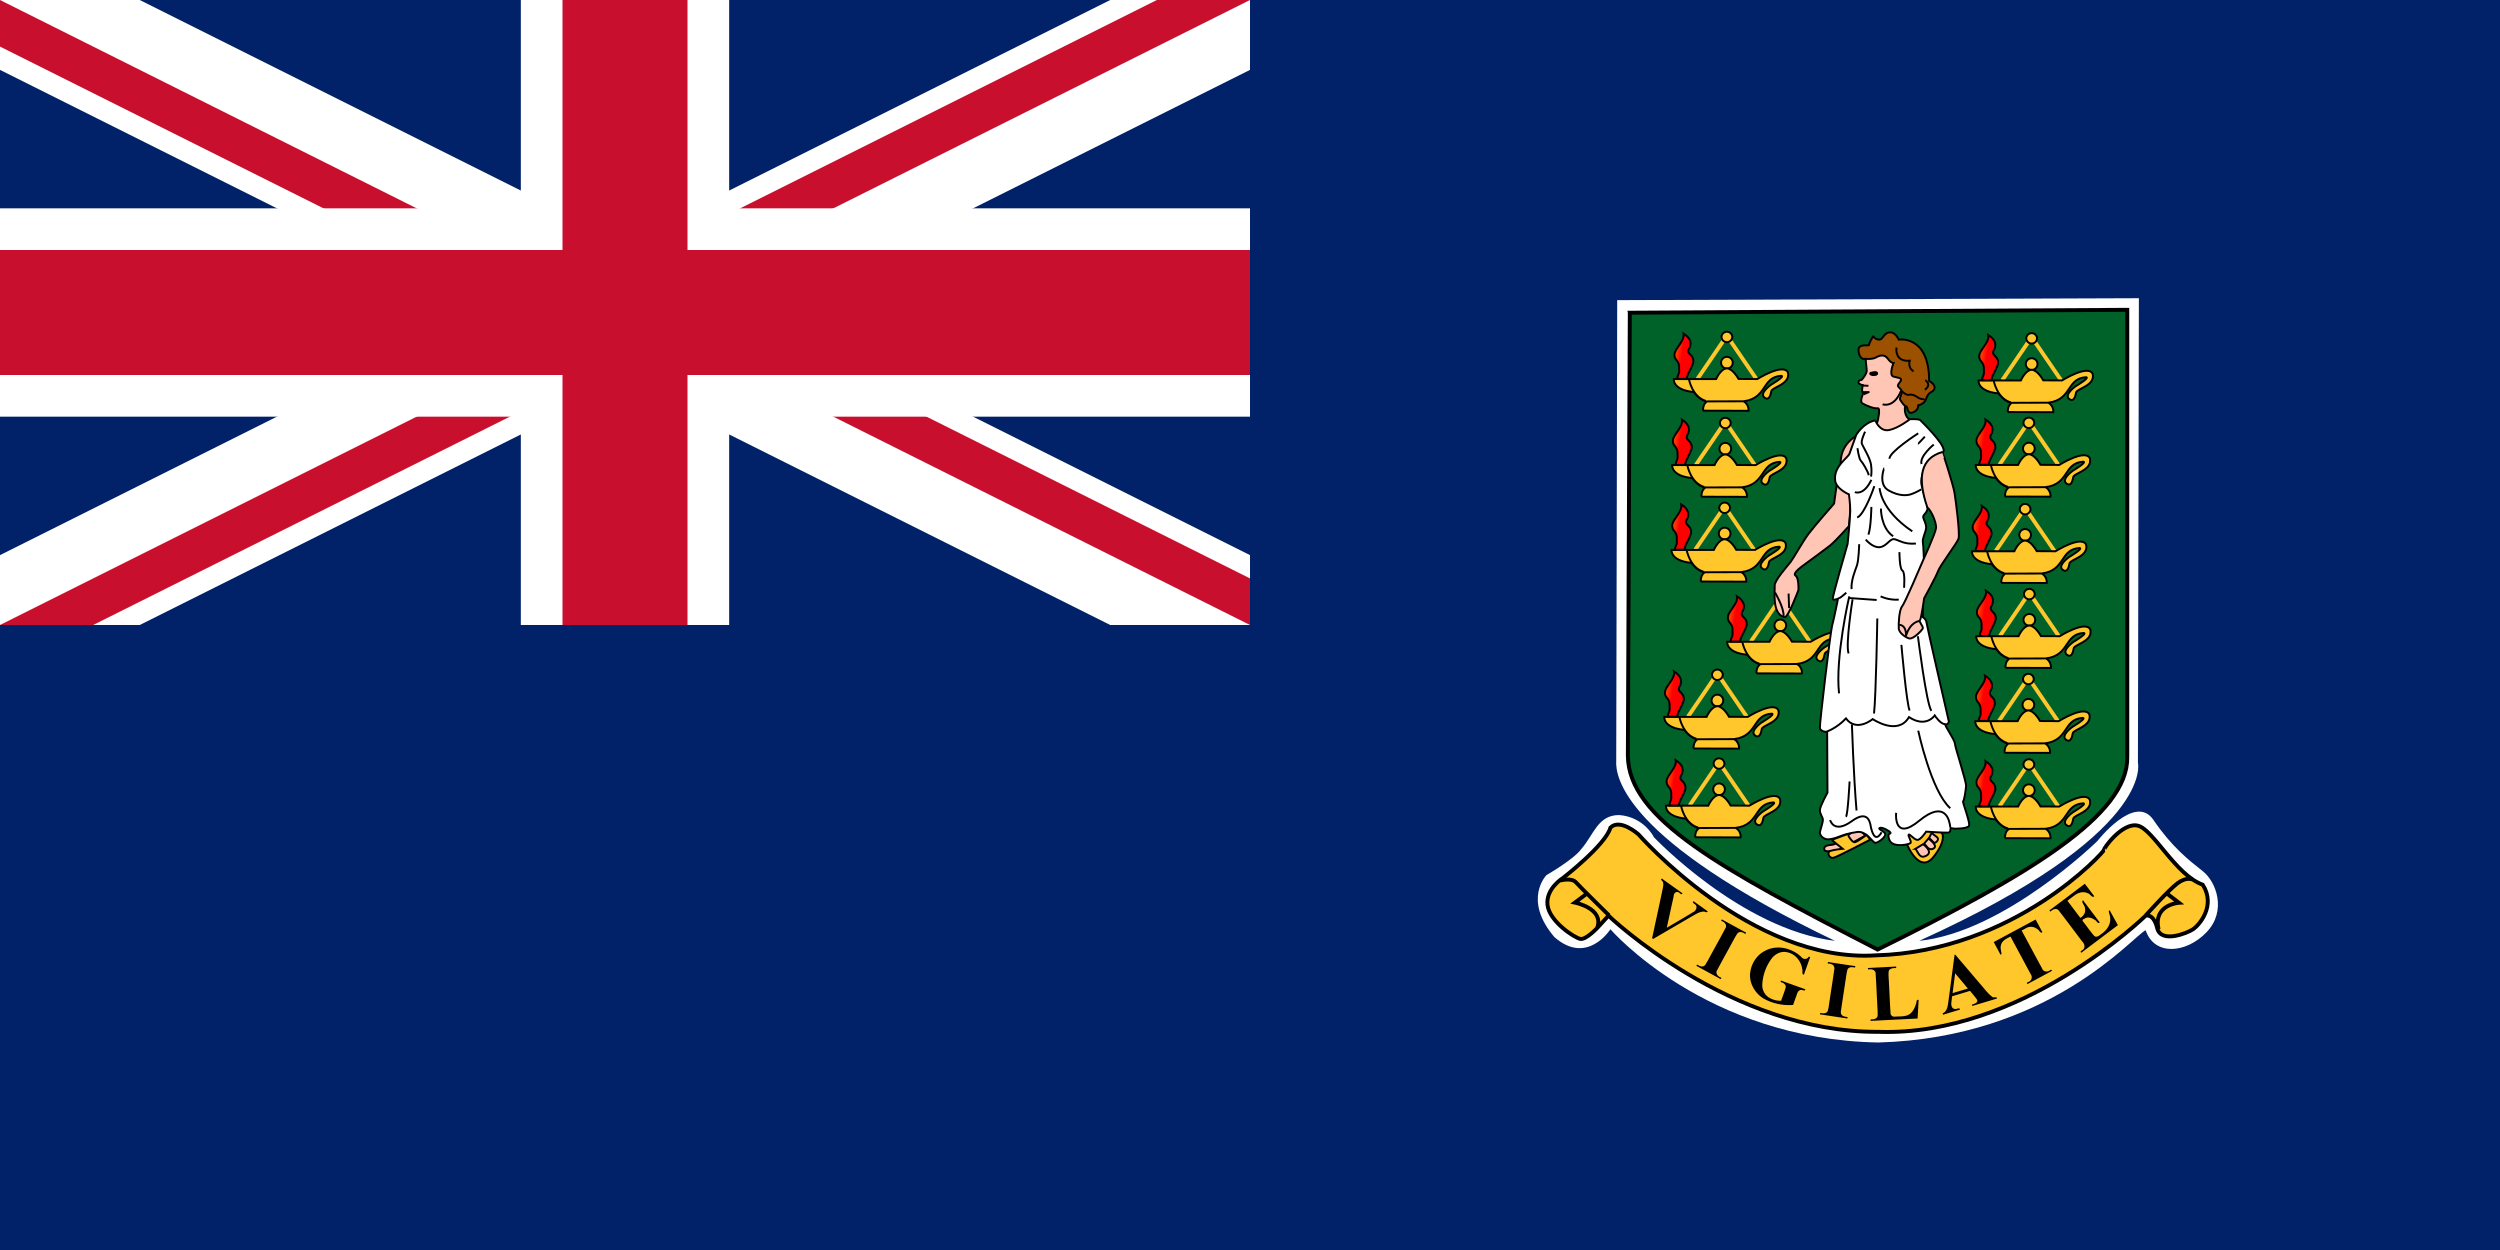 <svg xmlns="http://www.w3.org/2000/svg" xmlns:xlink="http://www.w3.org/1999/xlink" width="1200" height="600"><defs><linearGradient id="b" x1="103.08" x2="92.55" y1="111.28" y2="107.76" gradientTransform="matrix(.996 0 0 2.253 703.84 -75.05)" gradientUnits="userSpaceOnUse"><stop offset="0" stop-color="red"/><stop offset="1" stop-color="#ff0"/></linearGradient><clipPath id="a"><path d="M0 0v150h700v150H600zm600 0H300v350H0v-50z"/></clipPath></defs><path fill="#012169" d="M0 0h1200v600H0z"/><path stroke="#fff" stroke-width="60" d="m0 0 600 300m0-300L0 300"/><path stroke="#c8102e" stroke-width="40" d="m0 0 600 300m0-300L0 300" clip-path="url(#a)"/><path stroke="#fff" stroke-width="100" d="M300 0v350M0 150h700"/><path stroke="#c8102e" stroke-width="60" d="M300 0v350M0 150h700"/><path fill="#012169" d="M0 300h600V0h600v600H0z"/><path fill="#fff" d="m776.26 144.07 250.4-.93-.46 223s8.82 33.9-105 85.47c40.89-4.18 85.48-47.85 85.48-47.85s18.12-23.23 26.95-10.22c8.83 13 17.19 19.51 23.7 24.62 6.5 5.11 11.6 19.05 1.85 29.27s-25.09 11.61-29.27-.93c-6.5 3.25-46.45 51.57-128.22 53.9-83.15-1.4-128.68-54.36-128.68-54.36s-11.15 17.65-26.95 3.71c-15.33-18.12-3.71-29.73-3.71-29.73s13-7.43 16.72-12.54c6.04-6.97 7.9-16.26 18.12-16.26 12.08.93 16.72 10.68 16.72 10.68s41.81 44.14 86.88 49.71c-101.74-48.78-105.46-78.98-105-86.41l.47-221.13z"/><path fill="#006129" stroke="#000" stroke-width="1.89" d="m782.3 150.1 238.79-1.39v214.63c.46 27.88-46.46 56.22-119.86 92.45-75.73-39.02-119.4-62.71-119.86-92.91l.93-212.77z"/><g id="c" fill="#ffc72c" stroke="#000" stroke-width=".94"><path fill="none" stroke="#ffc72c" stroke-width="1.89" d="m814.8 181.83 14.09-20.7 14.16 20.74"/><path d="M831.72 174.09a2.8 2.8 0 1 1-5.6 0 2.8 2.8 0 0 1 5.6 0z"/><path d="m817.44 197.12 21.86.06s.34-2.83-2.29-4.56c11.45-1.57 8.48-11.67 18.06-12.24 1.86.29-5 4.3-5 4.3s-5.79 4.07-3.15 6.14c2.09 1.65 3-1 3.29-3 .28-2 9.3-3.3 8-9.01-2.14-4.72-14.73 3.14-14.73 3.14l-8.98-.05c-.56-1-3.04-5.05-5.6-5.07-3.02.12-5.16 5.12-5.16 5.12h-20.32s-.7 5.22 9.6 6.22c2.33 3.03 4.12 3.87 6.14 4.66-1.34 1.12-1.72 2.47-1.72 4.29zM819.02 192.68l18.2-.06"/><path d="M810.68 181.95s1.46 8.52 8.18 10.53"/><path fill="url(#b)" d="M809.56 181.84c.67-3.25 1.9-3.8 3.25-7.95.22-4.03-3.25-3.59-2.24-6.16 1.8-2.8.9-5.49-2.47-7.62.68 3.7-4.36 7.17-4.36 10.2 0 3.02 2.57 2.35 2.24 6.94.22 2.69-.68 2.01-.9 4.6h4.48z"/><path d="M831.5 161.66a2.58 2.58 0 1 1-5.16 0 2.58 2.58 0 0 1 5.15 0z"/></g><use xlink:href="#c" x="-.77" y="41.3"/><use xlink:href="#c" x="-1.09" y="82.01"/><use xlink:href="#c" x="25.63" y="126.1"/><use xlink:href="#c" x="-4.57" y="162.16"/><use xlink:href="#c" x="-3.78" y="204.77"/><use xlink:href="#c" x="146.28" y=".67"/><use xlink:href="#c" x="144.94" y="41.22"/><use xlink:href="#c" x="143.14" y="82.66"/><use xlink:href="#c" x="145.16" y="123.43"/><use xlink:href="#c" x="144.71" y="164.2"/><use xlink:href="#c" x="144.94" y="205.2"/><g fill="#ffc6b5" stroke="#000" stroke-width=".94"><path fill="#ffc72c" d="M915.84 406.31s5.7 13.15 12.2 5.07c6.5-8.07 4.12-11.56 4.12-11.56l-14.57-7.92-4.28 9.03 2.53 5.38z"/><path d="M928.36 404.57s.95.16 1.74-1.27c.8-1.42-1.74-2.05-2.85-3.64l-1.27 2.54 2.38 2.37zM895.4 401.09l-12.82 6.97s-6.34 1.26-6.81 0c-.48-1.27.16-2.38 3.48-2.54 3.33-.16 12.36-8.4 12.36-8.4l3.8 3.97zM895.57 173.15l.47 4.6c.16 1.58-2.53 4.9-2.69 4.74s-1.43.16-1.27 1.11c.16.95 2.06 1.27 2.06 1.27s-.79 3.33 0 3.49c.8.15-2.06 4.27 0 5.38 2.06 1.11 5.55 2.54 7.13 2.22 1.58-.32 0 6.18 0 6.18l-4.43 9.5 24.39-2.53-5.07-8.08s-2.38-1.59-1.74-6.18c.63-4.6-.32-25.34-.32-25.34l-17.42-2.38-1.11 6.02zM891.13 209.26s-7.92 3.65-7.6 13.47c-2.06 9.5-3.17 19-3.17 19s-9.34 10.62-12.2 14.42c-2.85 3.8-7.12 11.56-8.7 13.62-1.6 2.06-7.77 8.87-7.61 11.4.16 2.54-1.43 13.79 4.75 15.06 1.58.63 6.65-13 6.65-13s.32-5.85-1.42-6.96c-1.74-1.11 3.8-4.91 3.8-4.91s10.61-7.76 12.99-9.67c2.37-1.9 8.87-9.18 8.87-9.18l3.64-43.25z"/><path fill="#fff" d="M900.16 201.82s2.06 5.54 6.65 4.6c4.6-.96 9.98-5.23 9.98-5.23s4.28-.16 4.91.47c.64.64 11.57 11.25 11.25 14.57-.32 3.33-5.07 2.38-6.81 4.6-1.74 2.22-4.6 7.76-3.8 11.88.79 4.12 3.17 9.5 2.85 11.56-.32 2.06-2.06 2.7-2.06 3.8 0 1.11 1.42 3.01 1.42 5.07 0 2.06-1.9 5.07-1.58 7.13.32 2.06.48 8.08.48 8.08l-.48 27.88s1.58.95 1.74 2.53c.16 1.59 10.77 47.68 10.77 47.68s-.47 1.43-1.58 1.27c-1.1-.16 4.28 7.12 4.44 9.18.15 2.06 5.54 18.22 5.38 20.44-.16 2.22-.95 7.13-1.42 7.28-.48.16 3.48 10.14 2.85 11.73-.64 1.58-7.13 1.42-7.13 1.42l-1.74-.32s.15 2.06-1.11 2.22-10.62-.47-10.62-.47-2.69 4.12-4.27 3.96c-1.59-.16-3.65-3.01-4.12-2.54-.48.48 1.43 3.17.95 3.96-.48.8-8.55 2.54-10.14-1.26-1.58-3.8.95-2.86.48-3.65-.48-.79-4.12-2.85-5.23-2.22-1.1.64 2.85 1.59 2.7 3.17-.17 1.59-3.5 3.96-4.76 3.96s-4.28-5.86-8.71-5.22c-4.44.63-7.29 1.74-7.29 1.74s-5.22 2.22-7.44 1.74c-2.22-.48-3.17-2.22-3.17-3.17 0-.95 1.58-5.07 1.43-6.33s-1.43-2.54-1.43-4.44c0-1.9 3.64-8.4 3.64-8.4l-.16-29.14s-3.32 0-3.48-2.06 5.07-46.1 5.86-48.94c.8-2.86 2.85-13 2.85-13s-2.37 1.12-2.53 0c-.16-1.1 7.13-26.29 7.13-26.29s1.26-12.51 1.26-15.84c0-3.32-.63-7.92-.63-7.92s-6.5-2.75-6.65-6.97c-.6-6.7 6.17-10.45 6.97-12.67l3.16-8.87s3.49-6.02 9.2-6.97z"/><path fill="#ffc72c" d="M897.78 402.99s-15.36 8.08-17.58 8.71c-2.22.63-3.64-2.7-1.42-3.33 2.21-.63 5.7-.95 5.7-.95s-5.23-4.12-5.07-4.27c.16-.16 7.13-2.7 7.29-2.7s2.21 4.12 3.64 3.8c1.43-.31 5.54-3.48 5.54-3.48s2.22 2.53 1.9 2.22z"/><path d="M919.43 407.42c1.45 1.88 2.02 5.13 5.35 3.23 3.33-1.9-1.7-5.43-1.7-5.43l-3.65 2.2z"/><path d="M925.5 407.1s1.59 1.27 3.01-.15-2.85-4.44-2.85-4.44l-2.06 2.38 1.9 2.22zM932.32 216.96c.16 0 5.22 15.68 5.86 19.64.63 3.96 2.7 19.8 1.9 22.02-.8 2.22-8.87 12.83-9.82 15.52-.95 2.7-6.66 13-6.66 13s-1.42 10.13-2.05 10.6c-.64.48 1.63 2.97 1.42 3.8-.31.95-4.6 5.4-6.5 4.92-1.9-.48-4.9-2.7-5.06-4.76s.16-8.87 1.58-10.6c1.43-1.75 8.87-19.33 9.35-20.44.47-1.11 6.8-14.9 6.97-17.27.16-2.37-1.97-7.87-4.21-9.88-4.99-14.68-3.03-23.53 7.22-26.55z"/><path fill="#9c5100" d="M895.1 172.2s3.48.47 5.38-.63c1.9-1.11 4.12-1.59 5.7.63s2.7 2.06 2.7 2.06-2.38 5.86 0 6.5c2.37.63 3.48.63 3.64 1.42.15.79-2.06 2.53-1.43 3.32.63.8 1.74 1.75 1.9 2.38.16.63-1.42 3.33-.95 3.96.48.63 1.9 3.17 2.85 3.17.95 0 .32 3.96 3.17 3s2.7-3.48 2.7-3.48 3-.47 3.8-3.16c.79-2.7 2.69-3.33 2.69-3.33s3.8-2.06-1.27-5.23c0-22.17-14.57-19.8-14.57-19.8s-1.75-3.96-4.6-3.48-3 3.8-5.07 3.48c-2.05-.32-2.53-1.74-2.69-1.58-.16.16-1.9 3.32-1.9 4.12 0 .79-5.54-1.11-5.07 3 .48 4.12 3.17 3.97 3.01 3.65z"/><g fill="none"><path d="M920.75 208s-14.1 9.03-13.78 12.2M923.92 209.58s-3.17 3.49-3.33 3.49M928.2 213.38s-6.97 5.7-5.86 9.35M895.25 207.2s-2.06 4.28-1.58 5.7c.47 1.43 3.96 6.82 4.43 10.15.48 3.32 0 5.7 0 5.7M891.6 215.13s.64 5.06 1.6 6.01c.94.95 3.48 5.23 3.8 6.97M890.34 236.2s4.12 2.05 7.92-5.87M904.44 224.79c-.16 0-3.01 7.76 2.06 10.61 5.07 2.85 8.87 2.54 11.09 1.74 2.21-.79 4.59-2.21 4.59-2.21M902.22 234.3s.32 10.45 15.68 20.74M902.85 244.11s-.15 9.19 5.86 13.3M899.69 233.34s-4.6 13.62-8.24 15.05M898.26 243.32s-.16 9.82-1.42 13.3M895.57 259s3.17 3.96 6.65 3.65c3.49-.32 4.91-4.44 7.29-3.8 2.37.63 4.6 2.53 10.13 2.05M911.73 265.02s0 8.08 1.42 8.87.8 8.24.8 8.24M892.4 261.22s-.16 7.6-1.1 10.3c-.96 2.69-2.86 7.28-2.54 11.24M882.74 287.2c.79-.32 3.48-2.7 3.48-2.7M887.65 286.25s-6.81 29.14-4.91 46.57M889.23 287.67s-3.48 21.86-1.9 25.98"/><path d="M887.49 287.04c.16 0 13.3.95 13.3.95M902.7 286.25s3.64 1.9 8.7 1.58M901.11 296.86s-.63 37.38-1.58 45.62M920.6 305.41s4.11 32.8 6.49 35.8M912.67 309.53s2.54 28.99 3.97 31.52M876.72 351.2s4.9-1.6 9.34-6.35c5.07 6.82 12.83.32 12.83.32s12.04 8.24 17.43-.95c8.23 5.39 12.35-.8 12.35-.8s3.01 4.6 5.23 4.13M920.75 350.72s6.18 28.98 15.37 37.22"/><path d="M888.91 347.7s.8 24.24 2.22 41.35M887.8 375.11s-.79 15.84-1.74 16.95M878.46 393.64s1.74 6.81 10.45.48c8.72-6.34 8.87 2.37 9.2 3.32.3.95 1.73 7.77 5.06 2.06M910.14 390.16s-1.42 14.1 11.09 3.8 14.57-.16 14.89 3M910.3 166.81s-1.11 6.97 6.34 6.34c-.96 3.8 1.9 5.07 1.9 5.07M924.08 182.5c.16 0 3.33 2.05-.16 4.59M913.3 188.04s1.6 1.9 3.34 1.42c1.74-.47 4.59 1.75 4.59 1.75s2.37.79 2.7.31M903.65 194.06s5.38 2.06 8.87-6.5M893.67 185.03l3.17.16M858.52 284.92l.25 6.95M852.01 284.4s4.45 7.45 4.08 11.42"/><path stroke-linejoin="round" d="M894.14 188.2H897l-2.53 1.1M911.66 299.96s3.33-.35 3.23 5.2c2.12-6.9 6.44-7.06 6.44-7.06"/><path stroke-linejoin="round" stroke-width="1.7" d="M898.1 179.33c.48 0 2.22-.64 2.54-.16.31.47-1.9.8-2.54.16z"/></g></g><g fill="none" stroke="#000" stroke-width="1.89"><path fill="#ffc72c" d="M900.3 458.58c66.9-1.86 110.1-50.17 109.64-50.64-.47-.46 8.82-13.47 16.26-11.61 7.43 1.86 18.11 23.69 31.12 28.34 6.5 10.22-1.86 19.5-4.64 21.37-2.79 1.85-15.33 6.96-17.2-.47-1.85-7.43-5.57-6.04-5.57-6.04s-59.46 58.07-128.22 55.75c-71.08.46-129.61-55.75-129.61-55.75l-5.11 5.58s-5.58 6.04-8.36 5.57c-2.79-.46-14.87-8.36-15.8-16.26-.93-7.9 7.43-13 7.43-13s20.45-15.8 22.77-24.16c4.64-4.65 13.47 3.25 13.47 3.25s53.9 61.79 113.82 58.07z"/><path d="M748.86 422.65s5.52-1.48 7.55.83c2.03 2.3 15.94 15.93 15.94 15.93"/><path d="m761.48 429.1-5.53 4.14s13.91 2.76 10.78 11.89M1052.34 422.19s-2.76-1.48-7.1 1.75c-4.32 3.22-15.29 15.47-15.29 15.47"/><path d="m1039.9 428.73 5.99 4.6s-12.53.83-9.77 12.72"/></g><path d="M819.66 437.4c-.36 1.05-1.32-.03-2.11.18-2.1.08-3.84 1.44-5.63 2.38l-18.4 10.73c-.63-.2-.48-.7-.33-1.2 1.64-7.67 3.33-15.32 4.93-23 .26-1.34.68-3-.61-3.98-.55-.38.3-1.14.65-.45l9.41 6.71c-.3.89-.83.27-1.37-.1-1.3-1.24-2.87-.09-2.83 1.5-1.12 5.05-2.21 10.1-3.32 15.16 4.16-2.47 8.38-4.87 12.5-7.41 1.48-.66 2.57-2.63 1.03-3.86-.58-.34-1.54-1.27-.58-1.42l6.66 4.76zM826.27 469.38c-.16.57-.46.7-.92.29l-11.07-6.06c.17-.57.46-.7.92-.28 1 .68 2.64.93 3.36-.26 1.47-2.35 2.7-4.84 4.06-7.25 1.85-3.42 3.77-6.8 5.56-10.25.86-1.22-.1-2.73-1.3-3.25-.4-.22-1-.38-.48-.86.24-.3.77.34 1.13.42l10.61 5.8c-.17.58-.46.7-.92.29-1-.68-2.64-.94-3.38.25-1.47 2.35-2.7 4.83-4.06 7.25-1.85 3.42-3.77 6.8-5.56 10.25-.85 1.23.1 2.74 1.31 3.26l.75.4zM868.88 459.39l-3 8.44c-1.24-.13-.42-1.7-.8-2.54-.44-3.8-3.24-7.35-7.06-8.16-2.92-.8-6 .7-7.71 3.08a22.86 22.86 0 0 0-4.4 12.24 6.95 6.95 0 0 0 3.18 6.35 10.14 10.14 0 0 0 5.86 1.54c.72-2.13 1.59-4.21 2.19-6.38.25-1.4-1.21-2.26-2.38-2.58-.18-.41.27-.92.75-.47l11.04 3.93c-.14 1.35-1.67-.11-2.52.43-1.36.52-1.48 2.16-2 3.34l-1.34 3.78c-4.94.35-10.04-.7-14.34-3.2-4.19-2.63-7.02-7.72-6.2-12.71.64-4.28 3.3-8.28 7.25-10.17 3.61-1.92 8.03-1.91 11.8-.39a15.6 15.6 0 0 1 5.41 3.41c.96 1.3 2.83 1.3 3.62-.17l.65.23M886.84 488.2c-.03.45-.08.86-.61.61l-12.64-1.91c.02-.45.07-.86.6-.61 1.1.22 2.57.2 3.1-.98.54-1.69.64-3.48.95-5.22.72-4.85 1.5-9.7 2.19-14.56.27-1.05-.1-2.23-1.18-2.64-.61-.3-1.3-.34-1.96-.45.02-.45.07-.86.61-.6l12.64 1.9c-.02.46-.07.87-.61.62-1.1-.23-2.56-.2-3.11.97-.54 1.69-.64 3.48-.95 5.22-.72 4.85-1.5 9.7-2.19 14.56-.26 1.05.1 2.26 1.19 2.65.62.28 1.3.33 1.97.44zM920.95 479.91l-.5 8.97-22.54 1.15c-.14-.55 0-.84.6-.73 1.14.03 2.6-.45 2.74-1.75.1-2.23-.15-4.46-.22-6.68-.25-4.44-.42-8.89-.71-13.33.12-1.32-1.07-2.3-2.32-2.26-.4-.2-1.48.42-1.37-.3-.18-.6.63-.28.98-.4l12.54-.64c.14.55 0 .84-.6.73-1.16 0-2.67.28-2.99 1.58-.18 1.93.09 3.87.14 5.8.25 4.62.43 9.25.74 13.88-.1 1.2.87 2.28 2.13 2.04 1.83-.09 3.7-.01 5.48-.47 2.51-.67 3.88-3.15 4.56-5.47.45-.63.08-2.2 1.08-2.1l.26-.02M938.53 458.22c-.6.01-.33.77-.48 1.17-1 7.48-1.95 14.96-2.98 22.43-.25 1.66-.67 3.6-2.3 4.43-.6.21-.07 1.16.48.63l7.53-2.25c-.1-1.27-1.54-.12-2.35-.34-1.73 0-1.98-2.1-1.74-3.41l.31-2.66 8.62-2.6c1.1 1.4 2.32 2.7 3.31 4.16.75 1.4-1.06 2.05-2.12 2.33-.5.05-.06 1.08.39.6l11.33-3.4c-.03-1.28-1.68-.08-2.37-.93-2.12-1.6-3.64-3.82-5.4-5.78l-12.23-14.38zm-.06 8.97 6.12 7.31-7.34 2.19 1.22-9.5zM977.1 441.38l3.26 6.06c-1.02.87-1.54-1.15-2.46-1.46a4.7 4.7 0 0 0-5.46-.43l-2.05 1.1c3.28 6.06 6.51 12.16 9.82 18.2.51 1.56 2.42 1.85 3.65.98.47-.35.9-.55 1.06.18-1.67.97-3.49 1.89-5.2 2.83l-6.52 3.5c-.5-.53-.17-.8.41-1a2.41 2.41 0 0 0 1.1-3.77c-3.2-6.02-6.46-12.02-9.68-18.04-1.8 1-4.1 1.9-4.55 4.13-.5 1.41.24 3.14.24 4.34-.55.57-.7-.21-.95-.63l-2.78-5.18 20.11-10.81zM992.35 432.34l6.23 8.26c1.45-.92 2.66-2.56 2.22-4.35.17-1.4-1.83-3-1.15-3.97.46-.28.72.76 1.1 1.04l7.12 9.44c-.93 1.05-1.6-1.1-2.59-1.33-1.38-.99-3.33-1.48-4.82-.4-1.1.35-1.05.98-.3 1.66 1.67 2.16 3.22 4.41 5 6.48 1.1 1.05 2.45-.05 3.38-.79 2.38-1.62 4.48-4.16 4.36-7.2.15-1.34-.68-2.82-.67-3.94.53-.72.68.39.99.75l3.37 6.08-17.55 13.23c-.76-.53-.01-.85.47-1.22 1.64-1.02 1.12-3.08-.09-4.22-3.75-4.93-7.43-9.92-11.22-14.82-.98-1.32-2.77-.62-3.75.3-.4.57-1.04-.58-.27-.67l16.54-12.48 4.53 6c-1.05 1.07-1.98-1.3-3.18-1.43-2.17-1.13-4.75-.22-6.55 1.21-1.07.77-2.11 1.58-3.17 2.37"/></svg>